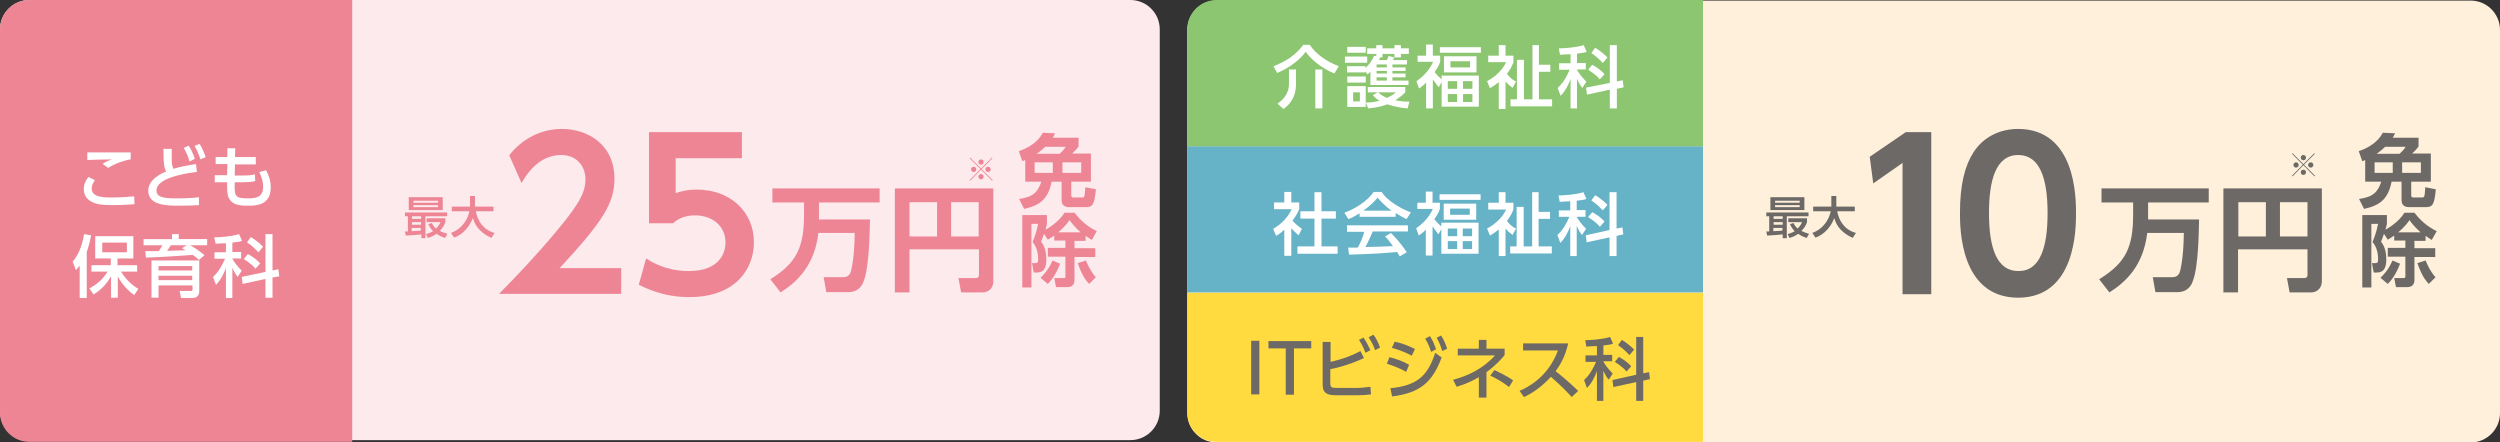 <?xml version="1.0" encoding="utf-8"?>
<!-- Generator: Adobe Illustrator 26.2.1, SVG Export Plug-In . SVG Version: 6.00 Build 0)  -->
<svg version="1.1" id="レイヤー_1" xmlns="http://www.w3.org/2000/svg" xmlns:xlink="http://www.w3.org/1999/xlink" x="0px"
	 y="0px" width="853.2px" height="151px" viewBox="0 0 853.2 151" style="enable-background:new 0 0 853.2 151;"
	 xml:space="preserve">
<rect x="0" y="0" width="853.2" height="151" fill="#333333" stroke="none"/>
<style type="text/css">
	.st0{fill-rule:evenodd;clip-rule:evenodd;fill:#FCEAED;}
	.st1{fill:#EE8595;}
	.st2{fill-rule:evenodd;clip-rule:evenodd;fill:#FEF0DB;}
	.st3{fill:#FFDB3F;}
	.st4{fill:#66B2C6;}
	.st5{fill:#8CC671;}
	.st6{fill:#FFFFFF;}
	.st7{fill:#6D6967;}
</style>
<path class="st0" d="M395.8,140.2c0,5.5-4.5,10-10,10H10c-5.5,0-10-4.5-10-10V10C0,4.5,4.5,0,10,0h375.8c5.5,0,10,4.5,10,10V140.2z"
	/>
<g>
	<g>
		<path class="st1" d="M212,91.4v8.9h-41.7c6.1-6.2,12.7-13.1,19.7-21.5c8.4-10,9.8-13.7,9.8-17.6c0-4.4-2.9-8.3-8.3-8.3
			c-8,0-12.2,7.3-13.5,9.6l-4.2-9.5c4.3-5.6,10.9-9,17.9-9c8.9,0,18,5.3,18,17c0,8.4-4,14.6-18.7,30.5H212z"/>
		<path class="st1" d="M253.1,54h-22.5v11.9c1.6-0.5,3.7-1.2,7.2-1.2c11.2,0,19.5,7.4,19.5,18c0,8.8-6,18.7-22.1,18.7
			c-9.1,0-15.2-3.3-17.2-4.2l2.5-9c6.5,4.3,12.9,4.3,14.6,4.3c10.9,0,12.5-6.7,12.5-9.7c0-5.8-4.6-9.3-10.4-9.3
			c-2.8,0-5.5,0.8-7.5,2.7h-8.2V45.1h31.7V54z"/>
		<path class="st1" d="M279.3,79.6c-1.4,11.2-7.3,16.6-12.9,20.2l-3.5-4.5c9.2-5.7,11.5-11.1,11.5-22.3v-3.9h-10.8v-4.8h36.6v4.8
			h-20.7V73c0,0.8,0,1.4,0,1.9h17.4c-0.1,4.1-0.2,16-2.1,20.9c-0.3,1-1.4,3.9-5.3,3.9H282l-0.9-5.1h6.6c1,0,2.1-0.3,2.6-1.7
			c0.1-0.3,1.3-4.1,1.4-13.4H279.3z"/>
		<path class="st1" d="M334.1,85.1h-23.7v14.7h-5V64.3H339V96c0,2.4-1.7,3.8-3.7,3.8h-7.3l-0.9-4.9h5.8c1,0,1.2-0.5,1.2-1.1V85.1z
			 M310.4,80.7h9.4V69h-9.4V80.7z M324.6,80.7h9.4V69h-9.4V80.7z"/>
	</g>
	<g>
		<path class="st1" d="M138.2,79h1v-5.2h-1v-1.3h14.4v1.3h-7.4v7.5h-1.4V80c-0.9,0.1-3.3,0.3-5.3,0.4L138.2,79z M139.5,67.3h11.6
			v4.4h-11.6V67.3z M140.6,73.8v0.9h3.1v-0.9H140.6z M140.6,75.8v0.9h3.1v-0.9H140.6z M143.6,77.8h-3.1v1.1c0.9,0,1.6-0.1,3.1-0.2
			V77.8z M141.1,68.5v0.7h8.4v-0.7H141.1z M141.1,70v0.7h8.4V70H141.1z M147.4,76.1c0.2,0.5,0.5,1.1,1.4,1.9
			c0.9-0.9,1.3-1.7,1.5-2.2h-4.7v-1.3h6.4v1.3c-0.2,0.6-0.6,1.7-1.9,3c0.9,0.5,1.7,0.7,2.6,1l-0.8,1.4c-0.7-0.2-1.8-0.6-2.9-1.4
			c-1.3,0.9-2.3,1.2-3,1.4l-0.6-1.3c0.6-0.2,1.4-0.4,2.4-1c-1-1-1.4-1.9-1.6-2.4L147.4,76.1z"/>
		<path class="st1" d="M153.9,79.5c4.5-1.7,5.9-5.5,6.3-7.4h-6v-1.6h6.2v-3.6h1.7v3.6h6.3v1.6h-6c0.6,3.2,2.4,6.3,6.4,7.4l-1.1,1.7
			c-4.6-2.1-5.8-5-6.3-6.8c-1.1,2.8-3.3,5.6-6.4,6.7L153.9,79.5z"/>
	</g>
	<g>
		<g>
			<path class="st1" d="M368.1,47v3c-0.3,0.4-0.7,1-2.2,2.4h6.4V62h-6.7v4.6c0,0.4,0.1,0.8,0.7,0.8h3c0.9,0,0.9-0.4,1.1-3.5l3.6,0.7
				c-0.5,5.5-1.2,6.1-3.6,6.1h-5.5c-2.3,0-2.6-1.5-2.6-2.4V62h-3.4c-1.2,6-4,8.1-9.4,9.3l-1.7-3.4c5-0.7,6.4-2.5,7.6-5.9h-5.5v-7.4
				c-0.2,0.1-0.3,0.1-1,0.4l-1.2-3.4c5.5-1.9,7.4-4.8,8.2-6.3l4.2,0.2c-0.3,0.6-0.5,0.9-0.8,1.5H368.1z M359.3,55.4h-6.2V59h6.2
				V55.4z M356.7,50.1c-0.8,0.8-1.5,1.4-2.9,2.4h7.8c1.1-1,1.6-1.6,2.1-2.4H356.7z M369,55.4h-6.4V59h6.4V55.4z"/>
			<path class="st1" d="M356.3,79.8c-0.5,1.6-0.8,2.1-1,2.7c1.4,1.7,1.8,3.9,1.8,6.1c0,2.8-0.9,4.4-3.1,4.4h-1.2l-0.6-3.2h1.1
				c0.9,0,1-0.4,1-1.3c0-2.1-0.5-4.3-1.9-5.9c0.4-1,1.3-3.2,1.9-6.2H352v21.7h-3.1V73.4h8.4v3c-0.1,0.6-0.3,1.2-0.5,2
				c0.5-0.3,4.4-2.4,6.5-5.8h3.4c2.3,2.9,4.3,4.6,7.6,6.3l-1.7,3c-0.7-0.5-1.4-0.9-2.1-1.4v1.7h-3.8v2.5h7.1v3h-7.1v7.7
				c0,0.6,0,2.6-2.5,2.6h-3.8l-0.6-3.1h3.1c0.7,0,0.7-0.1,0.7-0.7v-6.6h-6v-3h6v-2.5h-3.8v-1.7c-0.9,0.6-1.5,1-2.2,1.4L356.3,79.8z
				 M361.8,90c-1.4,3.6-2.8,5.5-4.2,6.9l-2.5-2.1c0.8-0.8,2.6-2.4,4.1-5.9L361.8,90z M368.8,79.3c-2.1-1.9-3.1-3.2-3.8-4.2
				c-1.4,2.2-3.5,3.9-3.9,4.2H368.8z M371.7,96.9c-1.3-1.4-2.4-2.9-3.9-7.1l2.8-0.9c0.8,1.9,1.8,4,3.4,5.7L371.7,96.9z"/>
		</g>
	</g>
	<g>
		<path class="st1" d="M338.8,61.5l-0.2,0.2l-3.8-3.8l-3.7,3.8l-0.2-0.2l3.7-3.8l-3.7-3.7l0.2-0.2l3.7,3.7l3.7-3.7l0.2,0.2l-3.7,3.7
			L338.8,61.5z M333.2,57.8c0,0.5-0.4,0.9-0.9,0.9c-0.5,0-0.9-0.4-0.9-0.9c0-0.5,0.4-0.9,0.9-0.9C332.8,56.9,333.2,57.3,333.2,57.8z
			 M335.7,55.3c0,0.5-0.4,0.9-0.9,0.9s-0.9-0.4-0.9-0.9s0.4-0.9,0.9-0.9S335.7,54.8,335.7,55.3z M335.7,60.3c0,0.5-0.4,0.9-0.9,0.9
			s-0.9-0.4-0.9-0.9s0.4-0.9,0.9-0.9S335.7,59.8,335.7,60.3z M338.1,57.8c0,0.5-0.4,0.9-0.9,0.9c-0.5,0-0.9-0.4-0.9-0.9
			c0-0.5,0.4-0.9,0.9-0.9C337.7,56.9,338.1,57.3,338.1,57.8z"/>
	</g>
</g>
<path class="st2" d="M853.2,141c0,5.5-4.5,10-10,10h-428c-5.5,0-10-4.5-10-10V10.2c0-5.5,4.5-10,10-10h428c5.5,0,10,4.5,10,10V141z"
	/>
<g>
	<path class="st3" d="M405.2,99.9v40.9c0,5.5,4.5,10,10,10h166V99.9H405.2z"/>
	<rect x="405.2" y="49.9" class="st4" width="176" height="49.9"/>
	<path class="st5" d="M581.2,0h-166c-5.5,0-10,4.5-10,10v39.9h176V0z"/>
</g>
<path class="st1" d="M10,0C4.5,0,0,4.5,0,10v130.8c0,5.5,4.5,10,10,10h110.2V0H10z"/>
<g>
	<path class="st6" d="M455.4,25.1c-4.5-1.9-7.9-4.8-9.8-7.4c-1.9,2.6-5.4,5.4-9.7,7.2l-1.3-2.3c4.1-1.6,7.4-3.6,10.2-7.3h2.2
		c1.9,2.9,5.3,5.5,9.9,7.3L455.4,25.1z M442.3,23.7v5c0,5.5-3.3,7.8-4.3,8.5l-2-1.8c1.5-1.2,3.9-3,3.9-6.8v-4.9H442.3z M451.3,23.7
		V37h-2.4V23.7H451.3z"/>
	<path class="st6" d="M466.6,19.3v2.1H459v-2.1H466.6z M469.7,19.2v-0.8h-3.1v-1.9h3.1v-1.1h2.1v1.1h4.1v-1.1h2.2v1.1h2.7v1.9h-2.7
		v1.2h-2.2v-1.2h-4.1v1.2H471c-0.2,0.5-0.2,0.6-0.4,0.9h2.7c0.4-0.8,0.4-0.8,0.6-1.4l1.9,0.5c-0.1,0.3-0.3,0.6-0.4,0.9h4.8V22h-5v1
		h4.5v1.2h-4.5v0.9h4.5v1.3h-4.5v1.1h5.5v1.5h-13v-4.5c-0.3,0.3-0.5,0.5-1,0.9l-0.7-1v0.3h-6.3v-2.1h6.3v0.6C467.3,22,468,21,469,19
		L469.7,19.2z M466.1,16v2h-6.3v-2H466.1z M466.1,26.1v2.1h-6.3v-2.1H466.1z M470.2,31.5h-3.4v-1.8h12.8v1.8c-1.2,1.2-2,1.8-3.4,2.7
		c1.5,0.3,2.6,0.5,4.8,0.5l-0.6,2.3c-1.3-0.1-4-0.4-6.9-1.4c-1.5,0.5-3.1,1.1-6.6,1.4l-0.8-2.1v1.6h-6.3v-7.1h6.3V35
		c1.5,0,2.6-0.1,4.7-0.6c-1.3-0.8-1.7-1.3-2.3-1.9L470.2,31.5z M464.1,31.5h-2.3v3.1h2.3V31.5z M473.3,22h-3.5v1h3.5V22z
		 M473.3,24.2h-3.5v0.9h3.5V24.2z M473.3,26.4h-3.5v1.1h3.5V26.4z M470.3,31.5c1,0.9,1.9,1.4,3,1.9c1.6-0.7,2.3-1.2,3.1-1.9H470.3z"
		/>
	<path class="st6" d="M491,29.8c-0.8-1.1-1.3-1.7-2-2.7V37h-2.3v-8.8c-1.2,1.2-1.7,1.5-2.4,2l-0.9-2.5c2.8-1.9,4.7-4.3,5.7-6.6h-5.3
		v-2.1h2.9v-3.8h2.3v3.8h2.5v2.1c-0.3,0.9-0.6,1.7-1.9,3.5c0.9,1.1,1.4,1.6,2.4,2.5v-1.3h12.7v10.6H492v-8.4L491,29.8z M505.4,18
		h-14v-1.9h14V18z M503.9,24.7h-11.1v-5.5h11.1V24.7z M497.3,27.7h-3.2v2.6h3.2V27.7z M497.3,32.1h-3.2v2.7h3.2V32.1z M501.7,20.9
		H495V23h6.7V20.9z M502.5,27.7h-3.2v2.6h3.2V27.7z M502.5,32.1h-3.2v2.7h3.2V32.1z"/>
	<path class="st6" d="M516.2,30c-1.3-1-1.7-1.4-2.4-2.2v9.4h-2.3V28c-1.2,1-2,1.5-3,2.1l-1-2.4c3.2-1.7,5.5-4.2,6.5-6.5h-6.1V19h3.6
		v-3.6h2.3V19h2.7v2.3c-0.3,0.7-0.8,2.1-2.2,3.9c1.2,1.6,2.2,2.2,3.1,2.6L516.2,30z M522.9,15.4h2.3v6.7h3.9v2.4h-3.9v9.4h4.5v2.4
		h-14.2v-2.4h2.2V20.4h2.4v13.5h2.9V15.4z"/>
	<path class="st6" d="M536,18.5c-2.3,0.1-2.8,0.1-3.6,0.2l-0.4-2.2c1.9,0,6-0.3,8.5-1.1l1,2.3c-0.9,0.3-1.4,0.4-3.3,0.6v3.2h3v2.2
		h-3v0.1c0.4,0.8,1.6,2.5,3.2,4.1l-1.4,2.1c-0.7-0.9-1.2-1.7-1.8-3.1V37H536V27c-0.8,2.1-1.8,4.1-3.4,5.7l-1-2.7
		c1.9-1.7,3.1-3.9,4.1-6.2h-3.6v-2.2h3.9V18.5z M549.4,28.3V15.4h2.4v12.4l2-0.4l0.3,2.4l-2.3,0.5V37h-2.4v-6.4l-7.8,1.7l-0.3-2.4
		L549.4,28.3z M543.4,22.1c1.9,1.1,2.9,1.8,4.2,3.2l-1.6,1.8c-1.2-1.5-3.1-2.7-4-3.3L543.4,22.1z M544.4,16.3c1.5,0.9,2.9,2,4.2,3.3
		l-1.6,1.9c-0.5-0.5-1.9-2.1-3.9-3.4L544.4,16.3z"/>
</g>
<g>
	<path class="st6" d="M440.7,87.3h-2.4v-8.9c-1.4,1.3-2.1,1.7-2.8,2.1l-1-2.4c3-1.7,5.2-4.2,6.3-6.7h-6v-2.3h3.5v-3.6h2.4v3.6h2.7
		v2.3c-0.4,0.9-0.9,2-2.3,3.9c1.2,1.3,1.7,1.7,3.2,2.8l-1.1,2.2c-1.1-0.9-1.7-1.5-2.5-2.4V87.3z M448.6,65.6h2.4v6.5h4.9v2.5H451
		v9.5h5.5v2.5h-13.7v-2.5h5.8v-9.5h-4.8v-2.5h4.8V65.6z"/>
	<path class="st6" d="M464,72.8c-1.8,1.1-2.8,1.6-3.8,2l-1.4-2.2c3.7-1.3,8-4.1,10-7.1h2.7c1.7,2.6,5.4,5.2,10,7l-1.5,2.3
		c-1-0.5-2.3-1.2-3.7-2.1v1.3H464V72.8z M477.7,87.5c-0.3-0.5-0.4-0.8-0.9-1.5c-3.2,0.3-8.3,0.7-16.4,0.9l-0.3-2.4
		c0.5,0,2.6,0,3.3,0c0.6-1.1,1.8-3.6,2.2-5.4h-5.9v-2.2h20.8V79h-12c-0.8,1.9-1.7,3.8-2.5,5.3c4.3-0.1,4.8-0.1,9.4-0.3
		c-1.1-1.5-1.7-2.3-2.7-3.3l2-1.2c0.7,0.7,3.3,3.3,5.4,6.6L477.7,87.5z M474.9,71.9c-2.5-1.8-4.2-3.8-4.8-4.4
		c-0.9,1.1-2.2,2.5-4.8,4.4H474.9z"/>
	<path class="st6" d="M490.9,80c-0.8-1.1-1.3-1.7-2-2.7v9.9h-2.3v-8.8c-1.2,1.2-1.7,1.5-2.4,2l-0.9-2.5c2.8-1.9,4.7-4.3,5.7-6.6
		h-5.3v-2.1h2.9v-3.8h2.3v3.8h2.5v2.1c-0.3,0.9-0.6,1.7-1.9,3.5c0.9,1.1,1.4,1.6,2.4,2.5v-1.3h12.7v10.6h-12.7v-8.4L490.9,80z
		 M505.3,68.2h-14v-1.9h14V68.2z M503.8,75h-11.1v-5.5h11.1V75z M497.3,78h-3.2v2.6h3.2V78z M497.3,82.3h-3.2V85h3.2V82.3z
		 M501.6,71.2h-6.7v2.1h6.7V71.2z M502.4,78h-3.2v2.6h3.2V78z M502.4,82.3h-3.2V85h3.2V82.3z"/>
	<path class="st6" d="M516.2,80.2c-1.3-1-1.7-1.4-2.4-2.2v9.4h-2.3v-9.1c-1.2,1-2,1.5-3,2.1l-1-2.4c3.2-1.7,5.5-4.2,6.5-6.5h-6.1
		v-2.3h3.6v-3.6h2.3v3.6h2.7v2.3c-0.3,0.7-0.8,2.1-2.2,3.9c1.2,1.6,2.2,2.2,3.1,2.6L516.2,80.2z M522.8,65.6h2.3v6.7h3.9v2.4h-3.9
		v9.4h4.5v2.4h-14.2v-2.4h2.2V70.6h2.4v13.5h2.9V65.6z"/>
	<path class="st6" d="M535.9,68.7c-2.3,0.1-2.8,0.1-3.6,0.2l-0.4-2.2c1.9,0,6-0.3,8.5-1.1l1,2.3c-0.9,0.3-1.4,0.4-3.3,0.6v3.2h3V74
		h-3V74c0.4,0.8,1.6,2.5,3.2,4.1l-1.4,2.1c-0.7-0.9-1.2-1.7-1.8-3.1v10.3h-2.2V77.2c-0.8,2.1-1.8,4.1-3.4,5.7l-1-2.7
		c1.9-1.7,3.1-3.9,4.1-6.2h-3.6v-2.2h3.9V68.7z M549.3,78.5V65.6h2.4V78l2-0.4l0.3,2.4l-2.3,0.5v6.9h-2.4v-6.4l-7.8,1.7l-0.3-2.4
		L549.3,78.5z M543.4,72.4c1.9,1.1,2.9,1.8,4.2,3.2l-1.6,1.8c-1.2-1.5-3.1-2.7-4-3.3L543.4,72.4z M544.4,66.6c1.5,0.9,2.9,2,4.2,3.3
		l-1.6,1.9c-0.5-0.5-1.9-2.1-3.9-3.4L544.4,66.6z"/>
</g>
<g>
	<path class="st7" d="M429.8,116.3v18.3h-2.8v-18.3H429.8z"/>
	<path class="st7" d="M441.5,134.7h-2.7v-15.8h-5.9v-2.5h14.6v2.5h-5.9V134.7z"/>
	<path class="st7" d="M454.1,123.5c2.4-0.6,5.9-1.4,10.2-3.7l1.2,2.4c-5.4,2.5-9.6,3.4-11.5,3.8v4.7c0,1.5,0.3,1.7,2.6,1.7h6
		c1.6,0,3.7-0.2,5.1-0.4l0.2,2.6c-1.4,0.2-3.3,0.3-4.8,0.3h-6.9c-3,0-4.8-0.5-4.8-3.6v-14.6h2.7V123.5z M465.3,115.2
		c1,1.4,1.6,2.6,2.4,4.3l-1.7,0.9c-0.7-1.8-1.2-2.9-2.2-4.4L465.3,115.2z M468.7,114.2c1,1.3,1.6,2.6,2.3,4.4l-1.7,0.9
		c-0.7-1.9-1.2-2.8-2.2-4.4L468.7,114.2z"/>
	<path class="st7" d="M479.9,126.9c-2.8-1.6-5.5-2.4-6.6-2.8l0.9-2.2c2.1,0.5,4.7,1.4,6.7,2.6L479.9,126.9z M474.5,132.5
		c8.8-0.9,12.7-3.9,15.3-12.1l2.2,1.6c-3.2,8.7-7.6,12.1-16.9,13.3L474.5,132.5z M481.8,121.4c-2.2-1.2-4.1-1.9-6.8-2.7l1-2.1
		c2.4,0.5,4.7,1.4,6.9,2.5L481.8,121.4z M488,114.7c0.9,1.4,1.4,2.5,2.1,4.5l-1.7,0.9c-0.6-1.9-1-2.8-2-4.5L488,114.7z M491.8,114.5
		c1,1.5,1.5,2.8,2.1,4.5l-1.7,0.8c-0.6-1.9-0.9-2.8-1.9-4.5L491.8,114.5z"/>
	<path class="st7" d="M504.7,116h2.6v3h6.2v2.2c-1.1,1.3-3,3.5-6.2,5.8v8.7h-2.6v-7c-3.5,2.1-6,2.8-7.6,3.3l-1.2-2.4
		c5.1-1.3,10.4-3.9,14.3-8.3h-12.7V119h7.2V116z M515,132.1c-0.6-0.5-2.9-2.3-6.4-3.9l1.4-1.9c2,0.9,4.7,2.3,6.4,3.5L515,132.1z"/>
	<path class="st7" d="M535.2,117.2c-1.1,4.7-2.8,7.4-4.3,9.5c1.3,1,4.2,3.3,7.7,6.7l-2.2,2.1c-1.1-1.2-3.1-3.4-7.1-6.9
		c-3.2,3.5-6.4,5.6-9.2,6.9l-1.5-2.1c2.7-1.2,9.7-4.6,13.1-13.8h-11.9v-2.4H535.2z"/>
	<path class="st7" d="M545,118.1c-2.3,0.1-2.8,0.1-3.6,0.2l-0.4-2.2c1.9,0,6-0.3,8.5-1.1l1,2.3c-0.9,0.3-1.4,0.4-3.3,0.6v3.2h3v2.2
		h-3v0.1c0.4,0.8,1.6,2.5,3.2,4.1l-1.4,2.1c-0.7-0.9-1.2-1.7-1.8-3.1v10.3H545v-10.1c-0.8,2.1-1.8,4.1-3.4,5.7l-1-2.7
		c1.9-1.7,3.1-3.9,4.1-6.2h-3.6v-2.2h3.9V118.1z M558.4,127.9V115h2.4v12.4l2-0.4l0.3,2.4l-2.3,0.5v6.9h-2.4v-6.4l-7.8,1.7l-0.3-2.4
		L558.4,127.9z M552.5,121.8c1.9,1.1,2.9,1.8,4.2,3.2l-1.6,1.8c-1.2-1.5-3.1-2.7-4-3.3L552.5,121.8z M553.5,116
		c1.5,0.9,2.9,2,4.2,3.3l-1.6,1.9c-0.5-0.5-1.9-2.1-3.9-3.4L553.5,116z"/>
</g>
<g>
	<g>
		<path class="st7" d="M650.4,45.1h8.7v55.3h-9.8V55.6l-10,7l-1.2-9.1L650.4,45.1z"/>
		<path class="st7" d="M668.9,72.7c0-9.8,1.7-16.2,4.6-20.7c3.5-5.5,9.4-8,15.2-8c19.8,0,19.8,23.7,19.8,28.8
			c0,5.1,0,28.8-19.8,28.8C668.9,101.5,668.9,77.8,668.9,72.7z M698.8,72.7c0-11.9-2.7-19.8-10-19.8c-7.8,0-10,8.9-10,19.8
			c0,12,2.7,19.8,10,19.8C696.4,92.6,698.8,84.1,698.8,72.7z"/>
		<path class="st7" d="M732.8,79.6c-1.4,11.2-7.3,16.6-12.9,20.2l-3.5-4.5C725.7,89.6,728,84.2,728,73v-3.9h-10.8v-4.8h36.6v4.8
			h-20.7V73c0,0.8,0,1.4,0,1.9h17.4c-0.1,4.1-0.2,16-2.1,20.9c-0.3,1-1.4,3.9-5.3,3.9h-7.5l-0.9-5.1h6.6c1,0,2.1-0.3,2.6-1.7
			c0.1-0.3,1.3-4.1,1.4-13.4H732.8z"/>
		<path class="st7" d="M787.5,85.1h-23.7v14.7h-5V64.3h33.6V96c0,2.4-1.7,3.8-3.7,3.8h-7.3l-0.9-4.9h5.8c1,0,1.2-0.5,1.2-1.1V85.1z
			 M763.9,80.7h9.4V69h-9.4V80.7z M778.1,80.7h9.4V69h-9.4V80.7z"/>
	</g>
	<g>
		<path class="st7" d="M602.8,79h1v-5.2h-1v-1.3h14.4v1.3h-7.4v7.5h-1.4V80c-0.9,0.1-3.3,0.3-5.3,0.4L602.8,79z M604.2,67.3h11.6
			v4.4h-11.6V67.3z M605.3,73.8v0.9h3.1v-0.9H605.3z M605.3,75.8v0.9h3.1v-0.9H605.3z M608.3,77.8h-3.1v1.1c0.9,0,1.6-0.1,3.1-0.2
			V77.8z M605.8,68.5v0.7h8.4v-0.7H605.8z M605.8,70v0.7h8.4V70H605.8z M612.1,76.1c0.2,0.5,0.5,1.1,1.4,1.9
			c0.9-0.9,1.3-1.7,1.5-2.2h-4.7v-1.3h6.4v1.3c-0.2,0.6-0.6,1.7-1.9,3c0.9,0.5,1.7,0.7,2.6,1l-0.8,1.4c-0.7-0.2-1.8-0.6-2.9-1.4
			c-1.3,0.9-2.3,1.2-3,1.4l-0.6-1.3c0.6-0.2,1.4-0.4,2.4-1c-1-1-1.4-1.9-1.6-2.4L612.1,76.1z"/>
		<path class="st7" d="M618.5,79.5c4.5-1.7,5.9-5.5,6.3-7.4h-6v-1.6h6.2v-3.6h1.7v3.6h6.3v1.6h-6c0.6,3.2,2.4,6.3,6.4,7.4l-1.1,1.7
			c-4.6-2.1-5.8-5-6.3-6.8c-1,2.8-3.3,5.6-6.4,6.7L618.5,79.5z"/>
	</g>
	<g>
		<g>
			<path class="st7" d="M825.4,47v3c-0.3,0.4-0.7,1-2.2,2.4h6.4V62h-6.7v4.6c0,0.4,0.1,0.8,0.7,0.8h3c0.9,0,0.9-0.4,1.1-3.5l3.6,0.7
				c-0.5,5.5-1.2,6.1-3.6,6.1h-5.5c-2.3,0-2.6-1.5-2.6-2.4V62h-3.4c-1.2,6-4,8.1-9.4,9.3l-1.7-3.4c5-0.7,6.4-2.5,7.6-5.9h-5.5v-7.4
				c-0.2,0.1-0.3,0.1-1,0.4l-1.2-3.4c5.5-1.9,7.4-4.8,8.2-6.3l4.2,0.2c-0.3,0.6-0.5,0.9-0.8,1.5H825.4z M816.6,55.4h-6.2V59h6.2
				V55.4z M814,50.1c-0.8,0.8-1.5,1.4-2.9,2.4h7.8c1.1-1,1.6-1.6,2.1-2.4H814z M826.2,55.4h-6.4V59h6.4V55.4z"/>
			<path class="st7" d="M813.6,79.8c-0.5,1.6-0.8,2.1-1,2.7c1.4,1.7,1.8,3.9,1.8,6.1c0,2.8-0.9,4.4-3.1,4.4h-1.2l-0.6-3.2h1.1
				c0.9,0,1-0.4,1-1.3c0-2.1-0.5-4.3-1.9-5.9c0.4-1,1.3-3.2,1.9-6.2h-2.3v21.7h-3.1V73.4h8.4v3c-0.1,0.6-0.3,1.2-0.5,2
				c0.5-0.3,4.4-2.4,6.5-5.8h3.4c2.3,2.9,4.3,4.6,7.6,6.3l-1.7,3c-0.7-0.5-1.4-0.9-2.1-1.4v1.7h-3.8v2.5h7.1v3h-7.1v7.7
				c0,0.6,0,2.6-2.5,2.6h-3.8l-0.6-3.1h3.1c0.6,0,0.7-0.1,0.7-0.7v-6.6h-6v-3h6v-2.5h-3.8v-1.7c-0.9,0.6-1.5,1-2.2,1.4L813.6,79.8z
				 M819.1,90c-1.4,3.6-2.8,5.5-4.2,6.9l-2.5-2.1c0.8-0.8,2.6-2.4,4.1-5.9L819.1,90z M826.1,79.3c-2.1-1.9-3.1-3.2-3.8-4.2
				c-1.4,2.2-3.5,3.9-3.9,4.2H826.1z M828.9,96.9c-1.3-1.4-2.4-2.9-3.9-7.1l2.8-0.9c0.8,1.9,1.8,4,3.4,5.7L828.9,96.9z"/>
		</g>
	</g>
	<g>
		<path class="st7" d="M790.1,60l-0.2,0.2l-3.8-3.8l-3.7,3.8l-0.2-0.2l3.7-3.8l-3.7-3.7l0.2-0.2l3.7,3.7l3.7-3.7l0.2,0.2l-3.7,3.7
			L790.1,60z M784.5,56.3c0,0.5-0.4,0.9-0.9,0.9c-0.5,0-0.9-0.4-0.9-0.9c0-0.5,0.4-0.9,0.9-0.9C784.1,55.4,784.5,55.8,784.5,56.3z
			 M787,53.8c0,0.5-0.4,0.9-0.9,0.9c-0.5,0-0.9-0.4-0.9-0.9s0.4-0.9,0.9-0.9C786.6,52.9,787,53.3,787,53.8z M787,58.8
			c0,0.5-0.4,0.9-0.9,0.9c-0.5,0-0.9-0.4-0.9-0.9s0.4-0.9,0.9-0.9C786.6,57.9,787,58.3,787,58.8z M789.5,56.3c0,0.5-0.4,0.9-0.9,0.9
			c-0.5,0-0.9-0.4-0.9-0.9c0-0.5,0.4-0.9,0.9-0.9C789.1,55.4,789.5,55.8,789.5,56.3z"/>
	</g>
</g>
<g>
	<path class="st6" d="M32.4,61.5c-0.7,0.9-1.1,1.9-1.1,2.8c0,2.7,3.1,3.1,6.3,3.1c3.7,0,6.3-0.2,8.2-0.4l0.1,2.7
		c-1.9,0.1-4.3,0.3-7.3,0.3c-4,0-6-0.3-7.6-1.3c-1.7-0.9-2.4-2.6-2.4-4.1c0-2,0.9-3.4,1.6-4.2L32.4,61.5z M44.6,54.4
		c-2.2,0.3-5.3,1.4-7.7,2.9L35,55.9c1.3-0.8,2-1.1,3.2-1.5c-1.3,0-7.2,0.1-8.4,0.2V52c3.9,0,14,0,14.8,0V54.4z"/>
	<path class="st6" d="M67.2,58.7c-1,0.1-13.8,1.4-13.8,6.3c0,2.4,2.6,2.7,7,2.7c3.8,0,6.2-0.2,7.5-0.4l0,2.7
		c-1.4,0.1-3.3,0.2-6.7,0.2c-4,0-10.6,0-10.6-5.1c0-3.9,4.5-5.9,6.1-6.6c-0.8-1.5-0.9-2.9-0.9-7.7h2.8c0,0.7,0,1.4,0,2.5
		c0,2.5,0.1,3.4,0.6,4.3c2-0.6,4.2-1.1,7.7-1.6L67.2,58.7z M64.4,49.7c0.9,1.4,1.5,2.8,2.1,4.5l-1.8,0.9c-0.6-1.9-1-2.9-2-4.6
		L64.4,49.7z M68.1,49.1c0.4,0.6,1.2,1.9,2.1,4.5l-1.8,0.8c-0.6-1.9-1.1-3-2-4.6L68.1,49.1z"/>
	<path class="st6" d="M87.3,53.7v2.4h-7.1l-0.1,3.8h2.7c1.8,0,3.2-0.1,4.2-0.4l0.1,2.3c-0.9,0.3-2.8,0.4-4.3,0.4h-2.7
		c-0.1,4.7,0,5.5,4.4,5.5c2.5,0,5.3-0.1,5.3-4c0-1.8-0.5-3.2-1.3-5l2.3-0.6c1,1.8,1.6,3.7,1.6,5.8c0,6.3-5.1,6.3-8,6.3
		c-3.1,0-5.1-0.4-6.3-2.6c-0.6-1.2-0.6-2.9-0.6-5.4h-4.2v-2.4h4.2l0.1-3.8h-4v-2.4h4l0-3l2.7,0l-0.1,3H87.3z"/>
	<path class="st6" d="M27.3,90.5c-0.5,0.7-0.8,1-1.4,1.7l-1.1-2.9c1.9-2.1,3.3-5.6,3.9-9.4l2.4,0.4c-0.2,1-0.5,2.9-1.5,5.7v15.7
		h-2.4V90.5z M30.5,98.4c2.6-1.3,4.7-3.2,6.2-5.7h-5.5v-2.2h6.6v-2.3h-5.3v-7.6h13v7.6h-5.4v2.3h6.7v2.2h-5.5
		c2.2,3.6,4.8,5.2,5.9,5.9l-1.4,2.1c-3.6-2.5-5.3-5.8-5.6-6.4v7.3h-2.3v-7.3c-1.3,2.2-3.1,4.5-6,6.2L30.5,98.4z M34.9,82.8v3.3h8.4
		v-3.3H34.9z"/>
	<path class="st6" d="M67.9,88.7c-0.6-0.6-0.9-0.8-2.1-1.7C62,87.3,54,87.8,49.8,87.9l-0.2-2.2c1.9,0,3.4,0,4.6,0
		c0.6-0.9,1-1.6,1.2-2H49v-2.1h9.7v-1.7H61v1.7h9.7v2.1h-5.8c0.6,0.3,3.1,1.8,4.9,3.4L67.9,88.7z M68,99.3c0,1.7-1,2.4-2.3,2.4h-3.9
		l-0.5-2.4h3.7c0.6,0,0.7,0,0.7-0.6v-1.3H54.1v4.2h-2.4V88.9H68V99.3z M65.6,90.8H54.1v1.5h11.5V90.8z M65.6,94.1H54.1v1.5h11.5
		V94.1z M63.8,83.7h-5.5c-0.7,1-0.7,1.2-1.3,1.9c0.8,0,5.4-0.2,6.3-0.2c-0.3-0.2-0.4-0.2-1.2-0.7L63.8,83.7z"/>
	<path class="st6" d="M77.2,83c-2.3,0.1-2.8,0.1-3.6,0.2L73.1,81c1.9,0,6-0.3,8.5-1.1l1,2.3c-0.9,0.3-1.4,0.4-3.3,0.6v3.2h3v2.2h-3
		v0.1c0.4,0.8,1.6,2.5,3.2,4.1l-1.4,2.1c-0.7-0.9-1.2-1.7-1.8-3.1v10.3h-2.2V91.5c-0.8,2.1-1.8,4.1-3.4,5.7l-1-2.7
		c1.9-1.7,3.1-3.9,4.1-6.2h-3.6v-2.2h3.9V83z M90.6,92.8V79.9H93v12.4l2-0.4l0.3,2.4L93,94.7v6.9h-2.4v-6.4l-7.8,1.7l-0.3-2.4
		L90.6,92.8z M84.6,86.7c1.9,1.1,2.9,1.8,4.2,3.2l-1.6,1.8c-1.2-1.5-3.1-2.7-4-3.3L84.6,86.7z M85.6,80.9c1.5,0.9,2.9,2,4.2,3.3
		l-1.6,1.9c-0.5-0.5-1.9-2.1-3.9-3.4L85.6,80.9z"/>
</g>
</svg>
